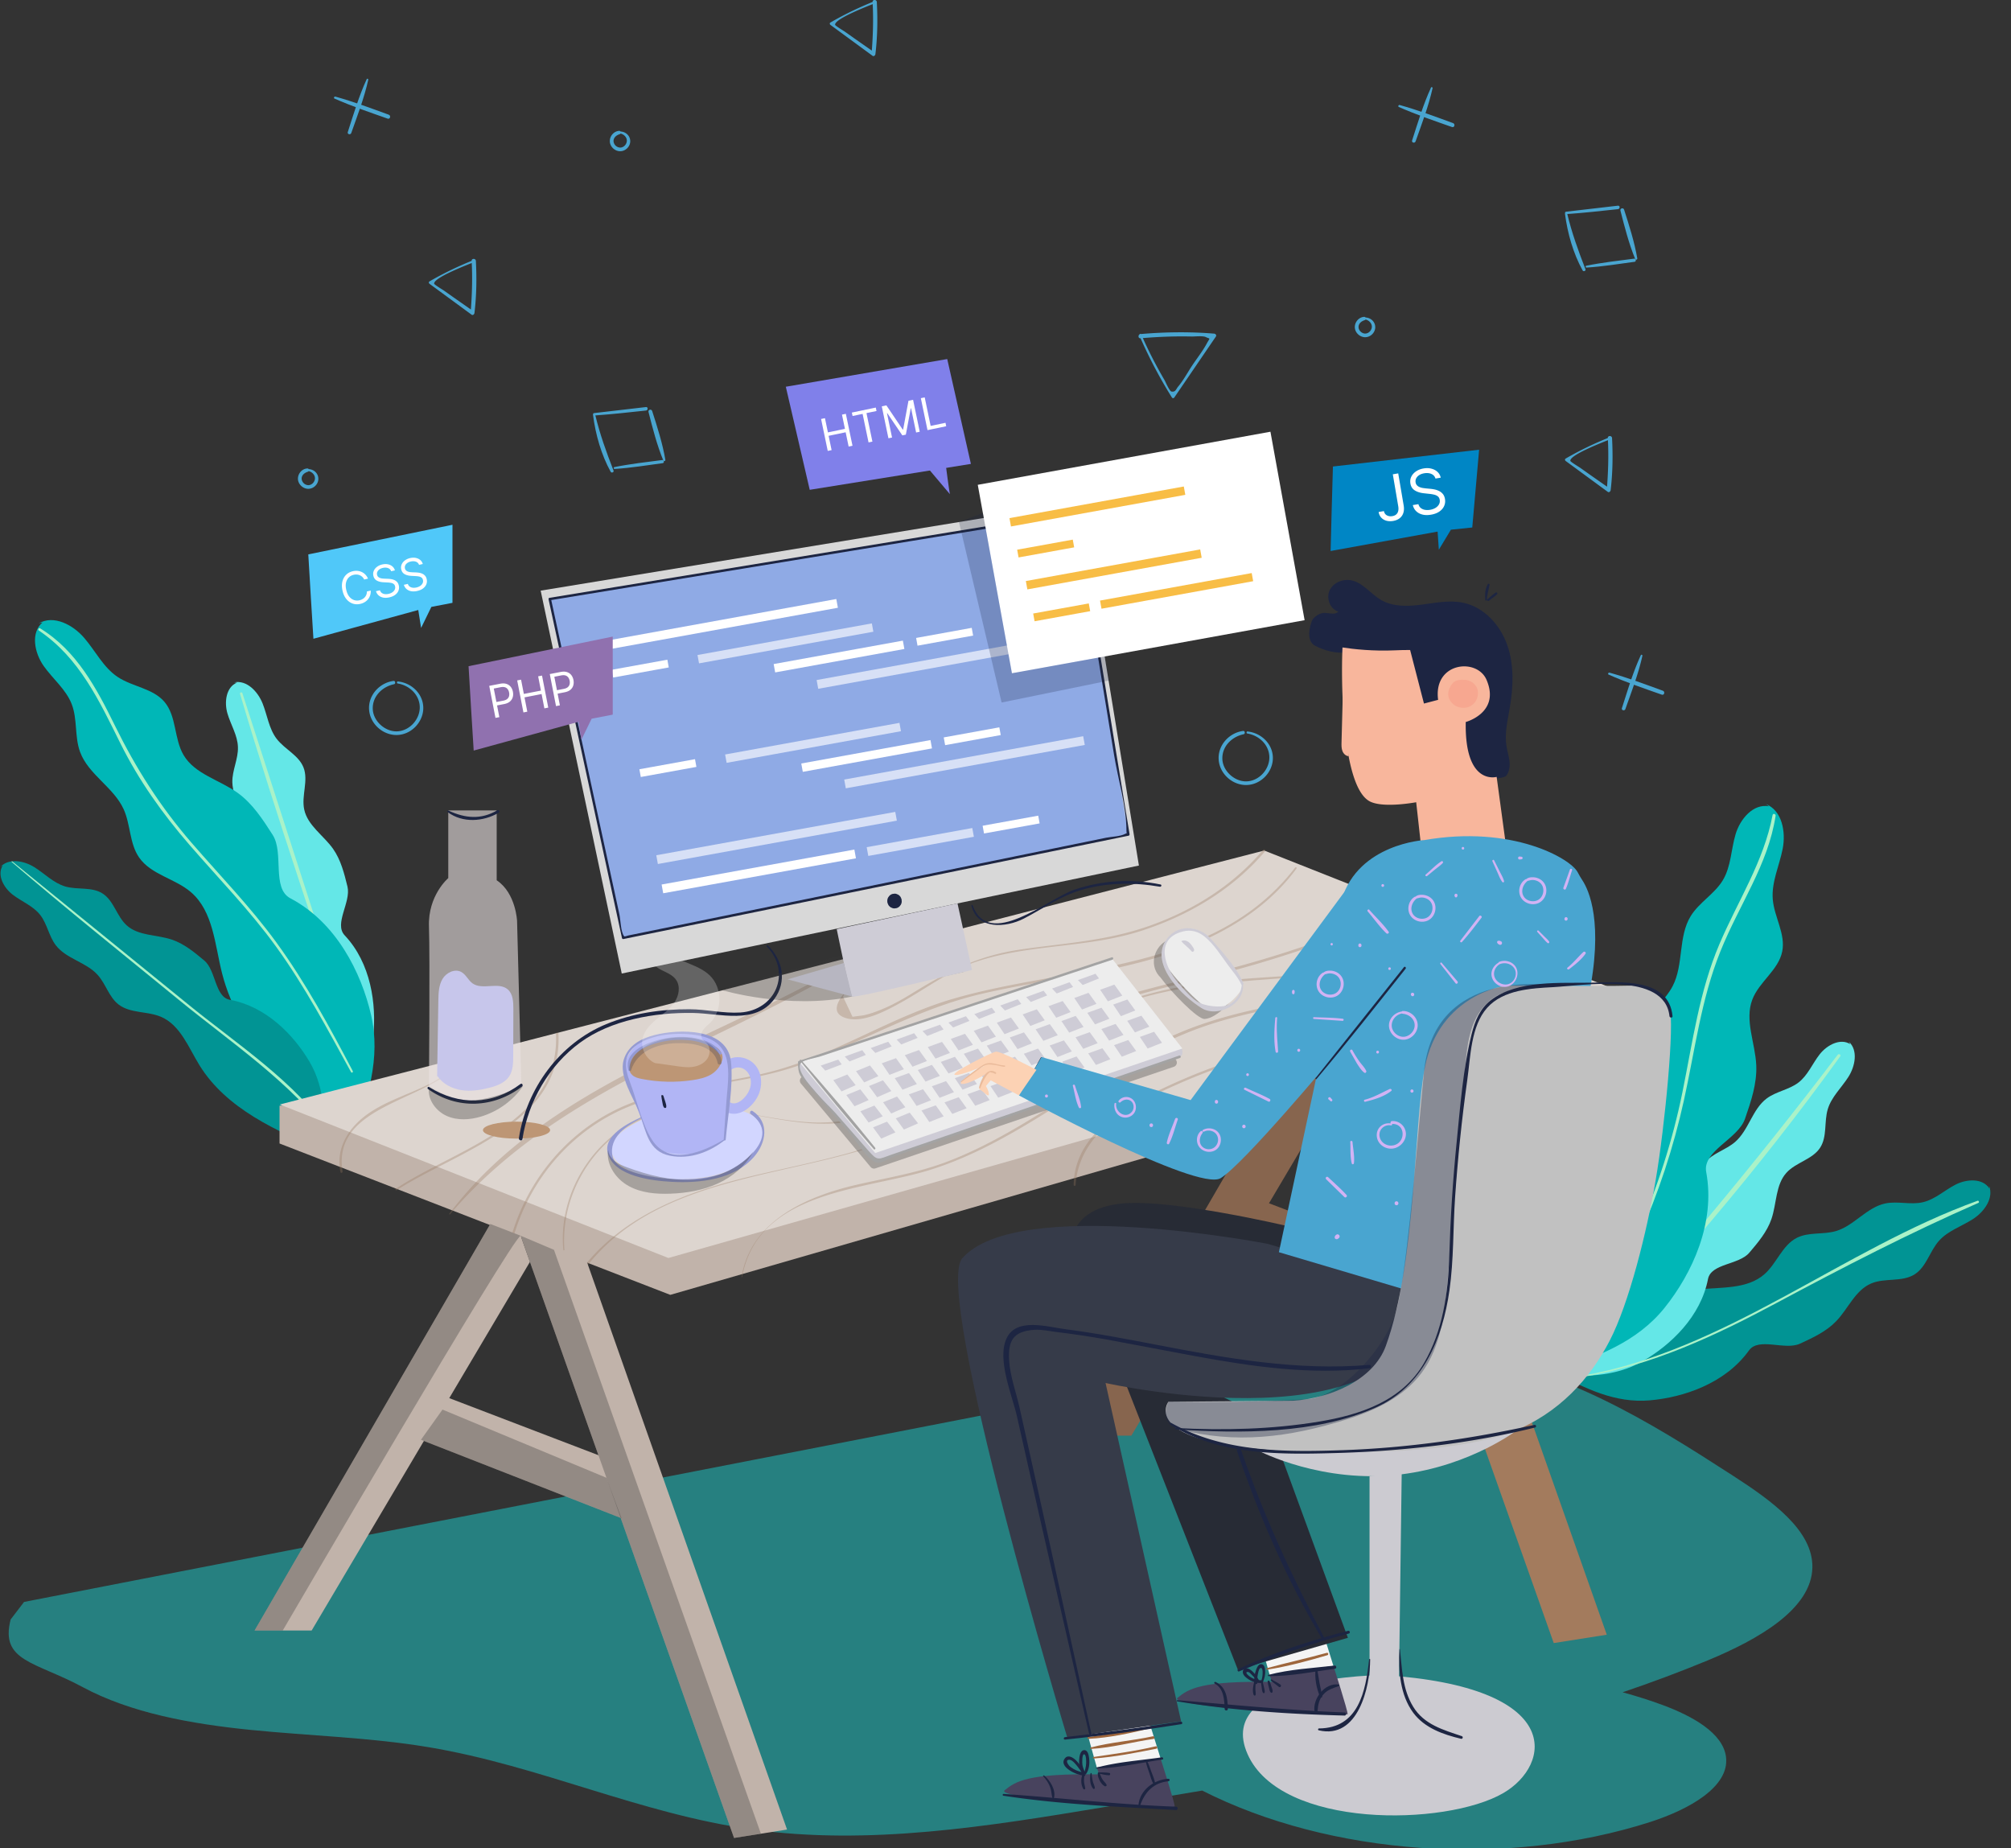 <svg xmlns="http://www.w3.org/2000/svg" xmlns:xlink="http://www.w3.org/1999/xlink" xmlns:v="https://vecta.io/nano" width="468" height="430" fill="none"><rect width="100%" height="100%" fill="#333333" stroke="none"/><style><![CDATA[.B{fill:#1d2542}.C{fill:#fff}.D{opacity:.33}.E{fill:#383838}.F{opacity:.64}.G{fill:#aaf2c8}.H{fill:#ceccd6}]]></style><g clip-path="url(#A)"><path d="M462.965 276.529c-1.579-2.436-5.295-2.215-7.875-.886s-4.804 3.456-7.625 4.101c-2.86.655-5.892-.327-8.761.289-4.313.924-7.23 5.18-11.466 6.422-2.956.866-6.306.173-9.06 1.559-3.408 1.714-4.688 5.95-7.557 8.472-4.025 3.543-10.051 2.975-15.375 3.553-12.988 1.425-23.636 10.552-33.379 19.255 7.019 3.822 14.085 7.24 22.047 6.546s17.599-3.956 23.096-11.601c2.272-3.167 8.338.039 11.871-1.588 3.033-1.387 6.142-2.84 8.443-5.237 2.802-2.918 4.429-7.211 8.155-8.781 3.196-1.348 7.172-.26 10.099-2.118 2.734-1.742 3.504-5.372 5.651-7.788 2.08-2.349 5.257-3.36 7.895-5.055 2.647-1.694 4.948-4.91 3.754-7.808" fill="#019494"></path><path d="M430.598 242.958c-2.32-1.464-5.43.202-7.124 2.368s-2.754 4.881-4.929 6.556c-2.196 1.695-5.199 2.061-7.414 3.726-3.34 2.513-4.159 7.327-7.307 10.08-2.195 1.916-5.353 2.657-7.163 4.939-2.252 2.83-1.665 6.98-3.129 10.282-2.05 4.65-7.461 6.547-11.803 9.165-10.6 6.383-16.126 18.466-21.045 29.817 7.557.5 14.98.625 21.555-3.139s13.556-10.398 15.25-19.149c.703-3.62 7.182-3.283 9.58-6.085 2.05-2.397 4.149-4.881 5.179-7.865 1.242-3.62.934-7.962 3.514-10.792 2.214-2.427 6.065-3.072 7.837-5.835 1.656-2.58.876-6.007 1.762-8.944.857-2.849 3.186-4.977 4.785-7.48s2.31-6.191.125-8.212" fill="#64e7e7"></path><path d="M365.516 320.064c22.586-23.125 43.805-48.06 62.742-74.275.26-.366-.337-.694-.597-.347-19.659 25.84-40.252 50.621-62.347 74.43-.125.135.067.327.202.202v-.01z" class="G"></path><path d="M411.683 187.619c-3.649-.693-6.73 2.937-7.779 6.499-1.059 3.562-1.049 7.49-2.956 10.677-1.925 3.215-5.507 5.16-7.48 8.356-2.965 4.805-1.608 11.274-4.198 16.28-1.81 3.495-5.41 5.979-6.566 9.753-1.434 4.669 1.358 9.599 1.146 14.48-.289 6.854-6.133 11.919-10.311 17.358-10.167 13.267-11.139 31.174-11.707 47.887 9.743-3.11 19.139-6.624 25.542-14.595 6.402-7.981 11.899-19.765 9.694-31.607-.914-4.901 7.404-7.673 9.031-12.381 1.396-4.034 2.802-8.183 2.619-12.448-.222-5.161-2.763-10.475-.915-15.298 1.579-4.15 6.104-6.855 6.961-11.216.808-4.063-1.868-7.991-2.205-12.112-.327-4.005 1.54-7.827 2.311-11.774s-.164-8.915-3.909-10.378" fill="#00b7b7"></path><path d="M361.57 215.414c-2.618.308-3.937 3.428-3.889 6.075.048 2.638.886 5.315.279 7.885-.616 2.599-2.638 4.679-3.292 7.269-.982 3.899 1.318 7.991.625 11.947-.481 2.763-2.397 5.218-2.378 8.02.029 3.476 2.966 6.229 3.871 9.579 1.27 4.718-1.618 9.397-3.293 13.989-4.063 11.177-.905 23.539 2.282 34.996 5.949-4.188 11.581-8.578 14.219-15.366 2.638-6.777 3.861-15.962-.163-23.519-1.666-3.129 3.389-6.788 3.485-10.331.086-3.032.154-6.152-.876-9.011-1.252-3.456-4.111-6.518-3.89-10.186.193-3.148 2.677-5.959 2.33-9.098-.318-2.927-2.975-5.025-4.082-7.75-1.078-2.647-.626-5.642-.943-8.482s-2.013-6.017-4.862-6.209" fill="#45746a"></path><g class="G"><path d="M368.27 320.401c16.154-2.676 30.846-9.55 45.172-17.223 15.519-8.309 30.827-16.222 46.972-23.289.279-.125.077-.597-.202-.491-31.521 11.399-58.516 34.852-92.01 40.715-.183.029-.106.308.077.279l-.009.009zm-3.61-3.668c13.189-18.148 22.384-38.77 27.217-60.672 2.561-11.601 4.014-23.568 8.481-34.659s11.082-20.102 12.863-31.568c.067-.453-.616-.655-.703-.193-2.06 10.869-8.097 19.996-12.371 30.028-4.679 10.975-6.249 22.846-8.607 34.447-4.583 22.499-14.037 43.66-27.342 62.347-.202.289.269.549.471.27h-.009z"></path></g><g opacity=".65"><path d="M421.777 364.745c.19-8.662-9.531-15.596-18.534-21.41-19.266-12.448-39.966-25.427-65.554-28.663-20.172-2.549-40.724 1.333-60.477 5.177L175.01 339.752 5.601 372.742l-3.127 4.085c-2.491 9.792 5.659 9.753 16.801 15.751s25.182 8.546 39.005 9.937 27.876 1.748 41.469 4.027c25.994 4.346 49.104 15.481 75.301 19.141 27.104 3.795 54.994-.715 81.895-5.196l22.826-3.853c29.785 15.114 70.942 18.011 104.274 7.31 8.976-2.887 18.534-8.179 17.627-15.171-.717-5.534-7.798-9.464-14.716-12.033-3.033-1.12-6.147-2.105-9.342-2.975 6.743-2.288 13.363-4.751 19.848-7.436 11.724-4.857 24.112-11.917 24.315-21.584z" fill="#1fa9a9"></path></g><path d="M55.16 158.833c-2.551 1.03-3.004 4.525-2.234 7.163s2.359 5.083 2.445 7.827c.096 2.773-1.358 5.42-1.3 8.193.087 4.178 3.524 7.654 3.918 11.823.279 2.907-.963 5.892-.173 8.703.982 3.475 4.688 5.43 6.527 8.549 2.571 4.38.963 9.878.558 14.942-1.001 12.332 5.584 23.866 11.928 34.485 4.814-5.844 9.252-11.803 10.032-19.332s-.529-17.079-6.653-23.558c-2.532-2.686 1.531-7.741.655-11.332-.751-3.071-1.54-6.219-3.36-8.799-2.214-3.129-5.921-5.411-6.71-9.156-.684-3.215 1.04-6.72-.164-9.772-1.126-2.849-4.361-4.216-6.239-6.652-1.81-2.359-2.176-5.488-3.283-8.251s-3.678-5.488-6.595-4.891" fill="#64e7e7"></path><path d="M84.445 248.147L56.41 161.298c-.115-.347-.655-.202-.549.154 8.645 29.142 18.696 57.918 28.035 86.849.115.356.674.202.558-.154h-.01z" class="G"></path><path d="M9.889 144.825c-2.802 2.427-1.868 7.096.27 10.129s5.228 5.468 6.547 8.934c1.338 3.504.635 7.519 1.916 11.042 1.935 5.305 7.846 8.251 10.167 13.392 1.617 3.591 1.338 7.953 3.581 11.197 2.773 4.015 8.366 4.891 12.073 8.077 5.199 4.477 5.545 12.198 7.23 18.851 4.111 16.203 17.56 28.073 30.317 38.866 3.601-9.57 6.672-19.12 4.381-29.094-2.291-9.965-8.135-21.595-18.793-27.198-4.409-2.32-1.434-10.561-4.121-14.759-2.301-3.591-4.679-7.278-8.145-9.771-4.188-3.024-9.926-4.323-12.573-8.771-2.272-3.813-1.598-9.04-4.477-12.419-2.686-3.149-7.423-3.486-10.869-5.777-3.35-2.224-5.18-6.065-7.808-9.108-2.619-3.051-7.095-5.4-10.561-3.369" fill="#00b7b7"></path><path d="M.629 201.377c-1.386 2.243.25 5.218 2.349 6.816s4.717 2.599 6.354 4.669c1.656 2.089 2.031 4.968 3.658 7.086 2.445 3.187 7.086 3.918 9.762 6.922 1.868 2.089 2.609 5.112 4.814 6.836 2.744 2.137 6.72 1.53 9.916 2.897 4.486 1.926 6.373 7.096 8.934 11.255 6.248 10.118 17.907 15.308 28.873 19.909.404-7.268.443-14.402-3.235-20.679-3.687-6.277-10.128-12.92-18.562-14.451-3.485-.635-3.225-6.864-5.95-9.137-2.33-1.944-4.727-3.937-7.615-4.89-3.495-1.156-7.663-.819-10.407-3.264-2.359-2.099-3.013-5.796-5.69-7.471-2.494-1.569-5.786-.78-8.616-1.598-2.744-.799-4.814-3.004-7.24-4.515s-5.969-2.147-7.885-.029" fill="#019494"></path><g class="G"><path d="M2.717 200.559c12.756 10.956 25.917 21.459 38.924 32.107 12.063 9.878 25.936 19.082 35.314 31.694.115.154.376.009.26-.154-8.27-12.42-22.326-21.412-33.706-30.731L2.842 200.433c-.087-.067-.202.049-.125.126zm79.387 48.667c-5.411-10.302-10.975-20.584-17.84-30.009-5.969-8.183-13.035-15.442-19.659-23.087-7.317-8.443-12.949-17.3-17.859-27.293-4.255-8.655-8.915-17.455-17.397-22.625-.327-.202-.607.299-.298.51 9.464 6.374 14.056 16.377 18.976 26.264 4.313 8.674 9.772 16.328 16.097 23.635 6.778 7.828 14.037 15.241 20.121 23.645 6.662 9.204 11.996 19.255 17.454 29.2.144.27.549.029.404-.24z"></path></g><path d="M65.055 257.284v8.79l90.931 35.217 221.104-63.849-1.464-7.307-310.571 27.149z" fill="#c1b3aa"></path><path d="M65.113 256.996l90.431 35.717 220.083-62.578-81.419-32.233-229.095 59.094z" fill="#ddd5cf"></path><g opacity=".32" fill="#96775e"><path d="M79.727 272.563c-2.648-16.472 22.374-16.135 29.113-27.39.212-.356-.337-.674-.549-.327-4.987 8.337-14.951 9.059-22.393 14.133-4.602 3.138-7.846 8.029-6.672 13.729.067.337.558.192.51-.145h-.01zm12.584 4.37c14.008-9.05 38.703-15.413 37.644-36.411-.02-.366-.597-.375-.578 0 1.049 20.911-23.462 26.841-37.258 36.084-.202.135-.019.452.193.327zm12.408 5.623c25.773-30.154 64.215-39.742 96.641-60.355.337-.212.028-.76-.318-.539-31.617 19.861-73.13 29.71-96.486 60.768-.068.097.086.222.163.126zm196.668-80.658c-18.975 24.578-52.411 22.614-79.503 30.48-14.095 4.092-26.504 12.381-40.58 16.463-12.987 3.764-27.149 3.572-39.299 10.051-11.322 6.036-19.582 16.684-23.067 28.969-.096.318.414.462.5.135 3.784-13.382 13.296-24.695 26.158-30.201 13.209-5.661 28.074-5.286 41.514-10.321 13.863-5.189 26.466-12.708 41.013-16.145s28.42-4.525 42.168-8.838c12.13-3.794 23.799-9.965 31.443-20.41.154-.203-.193-.395-.337-.203l-.01.02zm-170.038 88.918c-.982-13.729 7.721-27.265 20.978-31.52 14.566-4.679 29.614 3.938 44.45 1.848 13.767-1.935 25.464-10.118 37.142-17.031 14.268-8.452 29.258-12.515 45.249-16.299s32.512-9.31 47.935-16.386c.357-.163.049-.683-.308-.52-15.384 7.038-31.337 12.401-47.8 16.29-15.75 3.726-30.586 7.606-44.604 15.972-14.171 8.453-28.69 18.899-46.009 17.965-13.508-.732-27.458-7.038-40.445-.385-10.947 5.612-17.984 17.772-16.839 30.066.02.164.26.164.251 0zm202.252-76.721c-2.705 7.519-10.802 10.051-17.984 11.245-8.077 1.348-16.261 1.714-24.415 2.301-14.249 1.03-27.92 3.235-40.493 10.398-11.977 6.826-22.307 16.174-34.38 22.855-13.805 7.645-29.383 9.686-44.459 13.527-13.681 3.485-27.159 9.05-36.122 20.429-.231.299.183.626.414.318 19.004-24.954 55.733-20.015 81.043-34.303 12.458-7.028 23.116-16.828 35.737-23.587 14.923-7.981 31.415-8.559 47.907-9.849 10.58-.828 28.747-.933 32.925-13.295.039-.116-.144-.164-.183-.048l.01.009zm-123.847 5.767c-2.051 1.695-21.777 14.73-12.612 17.108 3.87 1.001 8.896-1.714 12.15-3.485 6.036-3.283 11.379-7.538 17.984-9.743 12.419-4.14 25.888-3.11 38.394-7.172 11.004-3.572 21.19-9.589 28.719-18.466.231-.269-.164-.664-.395-.395-6.97 8.241-16.155 14.018-26.273 17.638s-19.929 4.092-30.134 5.574-17.07 5.17-25.349 10.234c-2.311 1.415-4.641 2.744-7.153 3.755-1.358.549-2.696 1.04-4.131 1.338l-2.561.337-2.185-4.64c.212-1.368 5.459-4.728 6.614-5.71l7.115-6.18c.135-.116-.058-.308-.193-.193h.01zm-18.657 35.121c11.996 4.506 21.113-5.873 30.057-12.054 1.367-.943 2.763-1.829 4.255-2.58 1.81-.914 4.862-1.174 6.451-2.397.654-.51 1.395-.674 1.232-1.714-.318-2.041-4.506-1.877-5.748-1.79-5.324.375-10.869 2.994-15.692 5.15-3.11 1.396-6.162 2.937-9.166 4.554-1.877 1.011-5.911 2.494-7.201 4.255-.982 1.339-1.483 2.619.289 3.476s5.786-1.29 7.307-1.935a52.04 52.04 0 0 0 8.963-4.862c.221-.154.019-.51-.212-.366-3.177 1.964-8.222 5.777-12.073 5.979-2.002 1.251-2.926.327-2.772-2.783l2.224-1.27c1.733-.982 3.475-1.945 5.237-2.869 4.005-2.109 8.087-4.073 12.304-5.71 3.071-1.193 7.452-3.456 10.821-3.09 1.906-.616 2.994.366 3.254 2.956a21.16 21.16 0 0 0-3.138.991c-1.04.405-2.051.905-3.023 1.435-2.956 1.588-5.584 3.677-8.213 5.738-7.201 5.651-15.394 12.14-25.108 8.732-.096-.029-.135.115-.038.144l-.01.01zm-18.38 42.13c3.717-20.141 28.238-20.093 43.632-24.868 14.961-4.64 27.785-14.027 41.022-22.076 7.077-4.303 14.365-8.327 22.192-11.11s16.597-4.496 25.07-5.901c15.827-2.629 31.943-4.67 46.192-12.574.404-.231.048-.856-.366-.625-24.011 13.237-52.932 9.925-77.693 21.103-12.121 5.468-22.904 13.363-34.274 20.179-5.95 3.562-12.102 6.845-18.619 9.262-6.643 2.455-13.566 3.571-20.44 5.15-11.543 2.648-24.732 8.367-26.85 21.441-.01.086.115.125.134.038v-.019zm77.599-21.422c.924-12.871 13.69-18.985 24.117-23.577 10.445-4.602 21.43-7.856 32.521-10.494 10.35-2.465 20.824-4.409 31.27-6.422 8.934-1.723 17.994-3.417 25.253-9.29.308-.25-.135-.684-.434-.433-9.232 7.548-22.123 8.616-33.426 10.811s-23.115 4.583-34.437 7.856c-10.35 2.994-20.603 6.759-30.076 11.938-7.597 4.15-15.106 10.234-15.241 19.621 0 .308.453.299.472 0l-.019-.01zm27.381-9.867c11.399-13.113 26.322-22.134 43.892-23.684 16.029-1.415 34.283 3.755 48.233-6.797.27-.202.019-.654-.269-.452-16.184 11.476-36.527 4.043-54.675 7.682-14.489 2.908-28.574 11.101-37.479 23.02-.125.163.154.385.288.221l.01.01z"></path></g><path d="M271.725 218.736c-3.138 1.53-4.274 5.632-2.021 8.308.115.144.269.26.385.414 2.503 3.418 8.607 9.704 10.224 9.637 2.888-.106 6.99-4.717 6.951-5.786s-5.526-8.877-8.501-11.659c-1.694-1.579-3.909-2.445-7.038-.914z" class="D E"></path><path d="M273.69 216.868c-3.138 1.531-4.274 5.632-2.022 8.309.116.144.27.26.386.414 2.503 3.418 8.606 9.704 10.224 9.637 2.888-.106 6.989-4.718 6.951-5.786s-5.526-8.877-8.501-11.659c-1.695-1.579-3.909-2.445-7.038-.915z" fill="#ededed"></path><g class="H"><path d="M274.875 219.024c.481-.327 1.165-.221 1.646.106s.819.838 1.136 1.329c.125.192.26.404.241.635s-.26.452-.472.356c-.067-.029-.115-.096-.163-.154-.713-.847-1.637-1.444-2.359-2.291m14.064 9.897c.029 1.945-1.165 3.938-2.879 4.814-1.819.934-5.892.414-7.596-.732-1.569-1.059-3.09-2.917-4.352-4.342-2.974-3.379-5.612-10.186 1.117-11.899 1.926-.491 3.611 0 5.093 1.203 2.205 1.791 3.784 4.4 5.459 6.662 1.04 1.406 2.33 2.841 3.061 4.439.126.279.626.077.501-.212-1.463-3.601-5.025-7.452-7.548-10.35-2.811-3.234-8.116-3.6-10.6.453-3.514 5.719 4.005 12.872 8.357 15.606 3.803 2.397 10.224-.915 9.676-5.642-.02-.173-.28-.183-.28 0h-.009z"></path></g><path d="M288.716 289.68l57.726 22.576-7.808-15.712-49.918-19.091-5.642 11.245 5.642.982z" fill="#87654e"></path><path d="M311.938 242.188l49.648 140.128 12.343-1.945-47.31-134.168-14.681-4.015z" fill="#a37b5d"></path><path d="M304.872 239.454l-54.876 94.599h13.296l50.804-85.78-2.157-6.085-7.067-2.734z" fill="#87654e"></path><path d="M186.858 250.487c9.695-3.033 63.955-21.21 70.646-23.443.414-.135.857 0 1.117.337l15.038 19.235c.433.549.192 1.368-.472 1.599l-69.462 23.645c-.395.134-.837.009-1.107-.309l-16.232-19.428a1.02 1.02 0 0 1 .472-1.627v-.009z" class="D E"></path><path d="M185.992 248.08v1.194c0 .231.087.452.231.635l17.002 19.881c.26.298.674.414 1.059.289l70.223-24.175a.96.96 0 0 0 .655-.914c0-.549 0-1.011-.318-1.069l-87.908 3.196c-.52.019-.934.453-.934.973l-.01-.01z" class="H"></path><path d="M185.992 247.137c.876.009 72.793-24.098 72.793-24.098l16.377 20.93-71.484 24.329-17.676-21.171-.01.01z" fill="#ededed"></path><g class="H"><path d="M190.988 247.945l1.069 1.165 3.832-1.444-.809-1.117-4.092 1.396zm5.606-2.108l1.097 1.146 3.803-1.521-.828-1.098-4.072 1.473zm6.035-1.973l1.088 1.136 3.803-1.521-.819-1.088-4.072 1.473zm6.027-1.974l1.088 1.136 3.813-1.521-.828-1.098-4.073 1.483zm6.028-1.983l1.097 1.145 3.803-1.521-.828-1.097-4.072 1.473zm6.035-1.974l1.088 1.136 3.802-1.521-.818-1.088-4.072 1.473zm6.027-1.974l1.088 1.136 3.812-1.521-.828-1.097-4.072 1.482zm6.027-1.983l1.098 1.146 3.803-1.531-.828-1.088-4.073 1.473zm6.036-1.974l1.087 1.136 3.803-1.521-.828-1.088-4.062 1.473zm6.027-1.983l1.088 1.146 3.803-1.522-.819-1.097-4.072 1.473zm6.027-1.974l1.098 1.146 3.803-1.531-.828-1.088-4.073 1.473zm-51.731 24.454l-3.292 1.454-1.906-2.618 3.254-1.319 1.944 2.483zm5.278-2.098l-3.293 1.454-1.906-2.619 3.254-1.319 1.945 2.484zm5.948-1.618l-3.351 1.319-1.8-2.686 3.312-1.203 1.839 2.57zm5.351-1.897l-3.35 1.319-1.8-2.686 3.311-1.194 1.839 2.561zm5.356-1.887l-3.351 1.319-1.8-2.686 3.312-1.203 1.839 2.57z"></path><use xlink:href="#B"></use><path d="M231.768 241.216l-3.35 1.319-1.801-2.686 3.302-1.203 1.849 2.57zm5.355-1.896l-3.35 1.319-1.8-2.686 3.302-1.194 1.848 2.561zm6.016-1.916l-3.35 1.319-1.801-2.686 3.302-1.194 1.849 2.561zm6.017-1.916l-3.35 1.328-1.81-2.695 3.312-1.194 1.848 2.561zm6.016-1.907l-3.36 1.319-1.8-2.686 3.312-1.203 1.848 2.57zm6.01-1.916l-3.35 1.319-1.801-2.686 3.302-1.194 1.849 2.561zm-59.026 24.3l-3.293 1.444-1.906-2.609 3.254-1.328 1.945 2.493zm5.275-2.098l-3.302 1.444-1.906-2.609 3.263-1.329 1.945 2.494zm5.95-1.628l-3.35 1.319-1.801-2.686 3.303-1.194 1.848 2.561zm5.352-1.897l-3.351 1.329-1.8-2.696 3.302-1.194 1.849 2.561zm5.355-1.887l-3.35 1.319-1.8-2.686 3.302-1.193 1.848 2.56zm5.352-1.896l-3.351 1.329-1.8-2.696 3.302-1.194 1.849 2.561zm5.351-1.887l-3.35 1.319-1.8-2.686 3.302-1.194 1.848 2.561zm5.356-1.896l-3.351 1.328-1.8-2.695 3.302-1.194 1.849 2.561zm6.017-1.907l-3.35 1.319-1.81-2.686 3.312-1.203 1.848 2.57zm6.006-1.916l-3.35 1.319-1.8-2.686 3.311-1.203 1.839 2.57zm6.016-1.916l-3.351 1.319-1.8-2.686 3.302-1.193 1.849 2.56zm6.019-1.916l-3.35 1.319-1.8-2.686 3.302-1.193 1.848 2.56zm-58.774 24.619l-3.292 1.453-1.916-2.618 3.263-1.329 1.945 2.494zm5.277-2.1l-3.302 1.454-1.906-2.619 3.264-1.329 1.944 2.494zm5.95-1.627l-3.35 1.319-1.8-2.686 3.302-1.194 1.848 2.561zm5.352-1.887l-3.35 1.319-1.801-2.686 3.303-1.203 1.848 2.57zm5.352-1.896l-3.351 1.319-1.8-2.686 3.302-1.194 1.849 2.561zm5.355-1.887l-3.35 1.319-1.801-2.686 3.303-1.204 1.848 2.571zm5.352-1.896l-3.351 1.319-1.8-2.686 3.302-1.194 1.849 2.561zm5.351-1.887l-3.35 1.319-1.8-2.686 3.302-1.204 1.848 2.571zm6.018-1.916l-3.351 1.319-1.81-2.686 3.312-1.194 1.849 2.561zm6.01-1.916l-3.351 1.319-1.8-2.686 3.312-1.194 1.839 2.561zm6.015-1.916l-3.35 1.328-1.801-2.695 3.303-1.194 1.848 2.561zm6.016-1.916l-3.351 1.328-1.8-2.695 3.302-1.194 1.849 2.561zm-59.095 24.589l-3.302 1.453-1.906-2.618 3.254-1.329 1.954 2.494zm5.268-2.099l-3.293 1.444-1.906-2.609 3.254-1.328 1.945 2.493zm5.958-1.628l-3.351 1.319-1.81-2.686 3.312-1.194 1.849 2.561zm5.351-1.887l-3.35 1.319-1.81-2.686 3.312-1.203 1.848 2.57zm5.356-1.896l-3.36 1.319-1.801-2.686 3.312-1.194 1.849 2.561zm5.341-1.887l-3.35 1.319-1.8-2.686 3.312-1.203 1.838 2.57zm5.352-1.896l-3.35 1.319-1.801-2.686 3.312-1.194 1.839 2.561zm5.356-1.887l-3.351 1.319-1.8-2.686 3.312-1.204 1.839 2.571zm6.015-1.916l-3.35 1.319-1.801-2.686 3.303-1.204 1.848 2.571zm6.02-1.916l-3.351 1.319-1.8-2.686 3.302-1.194 1.849 2.561zm6.013-1.916l-3.35 1.319-1.81-2.686 3.312-1.194 1.848 2.561zm6.01-1.916l-3.35 1.329-1.801-2.696 3.312-1.194 1.839 2.561z"></path></g><g fill="#a3a3a3"><path d="M258.72 222.76l-72.793 24.097c-.126.039-.212.145-.212.279 0 2.975.414 3.081 2.368 5.363l9.647 11.168c1.405 1.617 4.015 6.046 6.133 6.816 1.126.404 3.427-1.136 4.775-1.608l48.561-16.713 17.387-5.988c.346-.116.202-.674-.154-.559l-66.93 23.039c-3.206 1.145-3.206 1.55-5.382-.876l-7.74-8.858c-1.435-1.656-10.042-9.483-7.933-11.63.75-.76 3.302-1.097 4.293-1.424l8.107-2.687 22.72-7.519 37.307-12.352c.346-.115.202-.674-.154-.558v.01z"></path><path d="M186.176 246.79c5.565 6.98 11.293 13.883 17.166 20.593.202.231.51-.096.327-.327-5.593-6.951-11.389-13.787-17.291-20.468-.125-.145-.317.058-.202.202z"></path></g><path d="M120.208 264.937c4.318 0 7.818-.883 7.818-1.973s-3.5-1.974-7.818-1.974-7.817.884-7.817 1.974 3.5 1.973 7.817 1.973z" fill="#bd9675"></path><path d="M178.448 220.228c5.853 6.103 2.031 14.835-6.152 15.365-3.861.25-7.914-.741-11.813-.761-6.604-.028-13.286.944-19.418 3.476-10.86 4.486-18.533 14.98-20.305 26.514-.086.539.742.77.819.231 1.347-8.761 6.209-17.175 13.401-22.442s17.32-7.066 26.321-6.912c6.249.106 14.432 2.744 18.87-3.206 3.023-4.053 2.032-9.175-1.482-12.506-.164-.154-.405.087-.251.25l.01-.009z" class="B"></path><g fill="#c1b3aa"><path d="M97.96 335.015l57.716 22.576-7.807-15.702-49.909-19.091-5.651 11.245 5.651.972z"></path><path d="M121.172 287.533l49.658 140.128 12.333-1.955-46.626-132.223-15.365-5.95z"></path><path d="M114.105 284.799l-54.867 94.599h13.286l50.804-85.78-2.156-6.085-7.067-2.734z"></path></g><path d="M153.847 258.766s-13.979 4.544-11.283 10.003 13.401 6.248 20.776 5.247c7.827-1.069 16.482-5.767 13.623-12.41s-23.116-2.84-23.116-2.84z" fill="#d2d6ff"></path><g fill="#b1b5f5"><path d="M145.27 249.976l5.863 15.26c.212.529 1.984 2.301 2.532 2.484 2.311.779 8.858 2.301 14.99-2.561l1.194-17.811c0-1.983-.991-3.851-2.686-4.881-2.686-1.637-7.48-3.254-14.845-1.319-7.866 2.07-7.048 8.819-7.048 8.819v.009z"></path><path d="M170.282 248.831c.944-.626 2.176-.607 3.1.077.973.722 1.396 1.944 1.367 3.09-.038 1.319-.712 2.58-1.617 3.514-.857.886-2.128 1.646-3.264.972-1.338-.799-2.541 1.281-1.213 2.08 3.168 1.887 6.672-1.04 7.895-3.899s.548-6.595-2.388-8.087c-1.588-.809-3.572-.828-5.093.173-.539.356-.77 1.059-.433 1.646.318.539 1.107.79 1.646.434z"></path></g><path d="M168.018 246.857c-.442 1.377-1.434 2.551-2.695 3.244-1.271.703-2.715 1.011-4.14 1.223-3.918.587-7.933.491-11.822-.27-.8-.154-1.628-.356-2.224-.914-.944-.876-1.011-2.417-.443-3.572s1.636-1.983 2.744-2.638c5.41-3.206 13.353-2.792 17.483-.115 0 0 1.694 1.184 1.107 3.032l-.01.01z" fill="#bd9675"></path><g fill="#949ad3"><path d="M146.684 248.917c-.741-5.141 7.23-6.796 10.686-6.951s7.818.501 10.061 3.341c.202.251.626-.077.443-.346-2.628-3.88-9.06-4.131-13.19-3.331-3.466.673-9.723 2.83-8.433 7.403.077.289.471.154.433-.116zm21.913 16.155c-4.814 2.917-12.814 6.364-16.819.212-2.407-3.687-3.543-9.214-5.122-13.344-1.444-3.793-1.829-6.912 2.426-9.338 3.726-2.128 9.319-2.436 13.459-1.666 8.337 1.569 7.067 8.511 6.537 14.99l-.664 9.233c-.01.308.443.298.472 0 .51-5.671 1.819-12.535 1.222-18.138-.847-7.905-12.121-7.625-17.753-6.191-3.215.818-6.209 2.417-7.211 5.786-1.136 3.842 2.234 8.694 3.553 12.131 1.733 4.505 2.05 9.175 7.307 10.186 4.573.876 9.185-.867 12.718-3.697.096-.077-.029-.222-.125-.164z"></path></g><path d="M153.904 255.021c.048.453.125.896.221 1.348s.116.953.385 1.309c.135.174.491.212.539-.067.068-.433-.096-.818-.211-1.232l-.462-1.415c-.097-.232-.501-.232-.472.067v-.01z" class="B"></path><path d="M149.159 259.979c-2.936 1.357-8.828 4.216-7.711 8.375 1.463 5.43 10.493 6.412 14.932 6.643 6.595.337 14.431-.519 19.081-5.805 2.86-3.254 3.668-8.058-.317-10.677-.443-.289-.838.405-.414.703 7.519 5.382-2.648 12.602-7.134 13.998-3.832 1.194-8.049 1.348-12.035 1.059-2.955-.221-12.149-1.357-13.006-5.227-.973-4.429 3.417-7.279 6.71-8.886.125-.058.019-.241-.106-.183z" fill="#949ad3"></path><g opacity=".24" class="B"><path d="M146.849 249.043c1.444-4.516 6.219-6.2 10.59-6.316 3.37-.087 8.771.414 9.57 4.64.096.53.982.414.943-.125-.731-8.924-21.295-7.066-21.546 1.733 0 .26.376.299.443.058v.01z"></path></g><g opacity=".24" class="C"><path d="M152.413 247.358c-2.128-.954-3.399-3.515-2.86-5.787.434-1.829 1.839-3.263 3.293-4.467 1.454-1.194 3.042-2.291 4.101-3.851s1.464-3.754.366-5.295c-1.222-1.723-3.764-1.973-5.179-3.533-1.127-1.252-1.319-3.139-.857-4.766.462-1.617 1.473-3.023 2.522-4.342-1.02 1.753-.366 4.092.992 5.594s3.283 2.349 5.15 3.119 3.813 1.55 5.267 2.965c2.946 2.86 2.946 8.193 0 11.053-.539.52-1.146.963-1.57 1.579s-.616 1.463-.221 2.098c.25.395.674.626 1.001.954.953.943.924 2.609.154 3.716s-2.108 1.694-3.446 1.867-2.686-.048-4.015-.25"></path></g><g class="D E"><path d="M141.468 267.873c-.318 3.312 1.925 6.489 4.842 8.097s6.373 1.906 9.705 1.781c3.774-.135 7.576-.789 11.013-2.358s6.499-4.111 8.29-7.442c-3.322 4.101-8.646 6.228-13.912 6.537s-10.504-1.031-15.452-2.86c-.982-.366-1.974-.751-2.802-1.396-.828-.635-1.492-1.559-1.598-2.599"></path></g><path d="M182.875 89.988l5.565 23.982 37.508-6.027-5.507-24.396-37.566 6.441z" fill="#8080ea"></path><path d="M192.631 104.923l-1.548-7.434.9-.187.689 3.31 3.964-.826-.69-3.31.9-.188 1.549 7.433-.9.187-.693-3.324-3.963.825.692 3.325-.9.188zm5.777-8.127l-.166-.799 5.574-1.162.167.799-2.338.487 1.383 6.634-.9.188-1.383-6.635-2.337.487zm6.798-2.249l1.074-.224 3.812 5.644.087-.018 1.24-6.696 1.075-.224 1.548 7.433-.842.176-1.176-5.648-.073.015-1.146 6.132-.813.169-3.5-5.163-.072.015 1.176 5.647-.842.176-1.548-7.433zm10.641 5.538l-1.549-7.433.9-.188 1.383 6.635 3.455-.72.166.799-4.355.907z" class="C"></path><path d="M215.753 108.694l5.305 6.286c-.125-.365-1.02-7.278-1.02-7.278l-5.132.491" fill="#8080ea"></path><g fill="#49a5d0"><path d="M374.799 101.666c-3.61 1.435-7.067 3.081-10.436 5.035-.231.135-.183.414 0 .559l9.791 7.182c.308.231.635-.096.674-.385.481-4.024.539-8.078.327-12.121-.029-.626-1.02-.636-.982 0 .222 4.053.087 8.077-.241 12.121l.674-.385-4.582-3.206-2.282-1.618c-.212-.154-2.253-1.376-2.291-1.607-.231-1.416 8.241-4.602 9.463-5.103.289-.116.164-.578-.125-.462l.01-.01zM203.697.202c-3.61 1.434-7.066 3.081-10.436 5.035-.231.135-.183.414 0 .558l9.791 7.182c.308.231.636-.096.674-.385.482-4.024.539-8.077.328-12.121-.029-.626-1.021-.635-.982 0 .221 4.053.086 8.077-.241 12.121l.674-.385-4.583-3.206-2.282-1.617c-.211-.154-2.252-1.377-2.291-1.608-.231-1.415 8.241-4.602 9.464-5.103.289-.116.164-.578-.125-.462l.009-.01zm-93.308 60.24c-3.611 1.435-7.067 3.081-10.436 5.035-.231.135-.183.414 0 .558l9.791 7.182c.308.231.635-.096.674-.385.481-4.024.539-8.077.327-12.121-.029-.626-1.021-.635-.982 0 .221 4.053.087 8.078-.241 12.121l.674-.385-4.582-3.206-2.282-1.617c-.212-.154-2.253-1.377-2.291-1.608-.232-1.415 8.241-4.602 9.463-5.103.289-.116.164-.578-.125-.462l.01-.01zm154.762 17.627c2.185 5.006 4.679 9.801 7.577 14.422.134.212.423.202.558 0l9.676-14.181c.211-.298-.077-.645-.386-.674-5.718-.472-11.437-.395-17.146.096-.626.058-.635 1.04 0 .982 3.947-.347 7.904-.501 11.871-.414.645.019 2.647-.202 3.302.125 1.097.549 1.068-.019.163 1.646s-2.214 3.321-3.292 4.939-2.051 3.466-3.293 4.939c-.529.626-.577 1.329-1.559 1.155-.472-.087-1.406-2.301-1.627-2.686a101.73 101.73 0 0 1-5.411-10.609c-.125-.289-.539-.038-.414.241l-.019.019zm25.11 92.606c2.619.414 4.939 2.465 5.131 5.209.212 2.975-2.291 5.863-5.333 5.93-2.734.058-5.43-2.358-5.584-5.102-.164-2.994 2.176-5.286 4.939-5.863.423-.087.337-.828-.106-.771-3.225.414-5.902 3.283-5.7 6.634s3.206 5.998 6.451 5.949 5.93-2.772 6.152-5.872c.24-3.466-2.571-6.248-5.883-6.585-.26-.029-.327.423-.067.462v.009zm27.503-96.332c.76.164 1.463.799 1.492 1.617s-.674 1.637-1.521 1.656c-.761.019-1.511-.655-1.569-1.415-.068-.886.654-1.473 1.425-1.704.414-.125.356-.79-.106-.77-1.252.058-2.243 1.223-2.186 2.474s1.213 2.282 2.436 2.263 2.253-1.049 2.311-2.234c.057-1.28-.982-2.291-2.224-2.349-.26-.01-.328.404-.068.462h.01zM144.385 31.068c.761.164 1.463.799 1.492 1.617s-.674 1.637-1.521 1.656a1.62 1.62 0 0 1-1.569-1.415c-.068-.886.655-1.473 1.425-1.704.414-.125.356-.79-.106-.77-1.252.058-2.243 1.223-2.186 2.474s1.213 2.282 2.436 2.262 2.253-1.049 2.311-2.234c.057-1.28-.982-2.291-2.224-2.349-.26-.01-.328.404-.068.462h.01zm-72.582 78.551c.761.163 1.463.799 1.492 1.617s-.674 1.637-1.521 1.656a1.62 1.62 0 0 1-1.569-1.415c-.067-.886.655-1.473 1.425-1.704.414-.126.356-.79-.106-.771-1.252.058-2.243 1.223-2.185 2.475s1.213 2.281 2.436 2.262 2.253-1.049 2.311-2.234c.058-1.28-.982-2.291-2.224-2.349-.26-.009-.327.405-.067.463h.01zm20.739 49.417c2.619.414 4.939 2.464 5.131 5.208.212 2.975-2.291 5.863-5.334 5.931-2.734.057-5.43-2.349-5.584-5.103-.164-2.994 2.176-5.285 4.939-5.863.424-.087.337-.828-.106-.77-3.225.414-5.902 3.283-5.699 6.633s3.206 5.998 6.45 5.95 5.93-2.773 6.152-5.873c.241-3.466-2.571-6.248-5.882-6.585-.26-.029-.327.424-.067.462v.01zm289.319-6.594c-1.819 3.918-3.081 8.221-4.409 12.323-.164.52.626.722.809.221 1.424-4.043 3.032-8.202 3.956-12.39.049-.203-.259-.357-.356-.154z"></path><path d="M374.372 156.976c4.015 1.772 8.222 3.206 12.362 4.66.578.202.818-.703.25-.915-4.091-1.492-8.222-3.042-12.419-4.207-.27-.077-.472.347-.193.462zM333.033 20.362c-1.819 3.918-3.081 8.222-4.409 12.323-.164.52.626.722.808.221 1.425-4.043 3.033-8.203 3.957-12.39.048-.202-.26-.356-.356-.154z"></path><path d="M325.544 24.897c4.015 1.771 8.222 3.206 12.362 4.66.578.202.818-.703.25-.915-4.091-1.492-8.222-3.042-12.419-4.207-.27-.077-.472.347-.193.462zM85.346 18.408c-1.81 3.918-3.081 8.222-4.409 12.323-.164.52.626.722.809.221 1.425-4.043 3.033-8.203 3.957-12.39.048-.202-.26-.356-.356-.154z"></path><path d="M77.857 22.943c4.015 1.771 8.222 3.206 12.362 4.66.578.202.818-.703.25-.915-4.092-1.492-8.222-3.042-12.419-4.207-.27-.077-.472.347-.192.462zm60.163 73.688c.577 4.477 1.915 9.194 4.101 13.151.192.347.809.106.664-.279-1.685-4.323-3.167-8.424-4.255-12.949-.068-.279-.539-.221-.501.067l-.009.01zm5.015 12.487c3.736-.241 7.491-.838 11.197-1.348.414-.058.318-.789-.096-.732-3.716.482-7.49.905-11.158 1.647-.241.048-.193.452.057.433z"></path><path d="M154.84 106.971c-.645-3.774-1.897-7.693-3.071-11.341-.174-.529-.982-.318-.848.231.944 3.716 1.964 7.692 3.428 11.245.125.298.548.192.491-.135zM138.3 96.679c4.014-.279 8.029-.722 12.034-1.155.51-.058.52-.867 0-.809l-12.111 1.406c-.318.048-.241.578.077.558zm225.907-46.904c.578 4.477 1.916 9.194 4.101 13.151.193.347.809.106.665-.279-1.685-4.323-3.168-8.424-4.256-12.949-.067-.279-.539-.221-.5.067l-.01.01zm5.016 12.487c3.735-.241 7.49-.838 11.197-1.348.414-.058.317-.789-.097-.732-3.716.481-7.49.905-11.158 1.646-.241.048-.192.452.058.433z"></path><path d="M381.027 60.114c-.645-3.774-1.896-7.692-3.071-11.341-.173-.53-.982-.318-.847.231.943 3.716 1.964 7.692 3.427 11.245.125.299.549.193.491-.135zm-16.532-10.292c4.015-.279 8.029-.722 12.034-1.155.511-.058.52-.866 0-.809l-12.111 1.406c-.318.048-.241.578.077.558z"></path></g><g class="E"><path d="M128.922 290.816l48.156 135.853-6.248.992-49.658-140.128 7.75 3.283z" class="D"></path><path d="M102.977 327.987l38.153 15.866 3.514 9.426-46.683-18.264 5.016-7.028zm18.196-40.454c-1.983.404-55.377 91.865-55.377 91.865H59.23l54.877-94.599 7.066 2.734z" class="D"></path></g><path d="M101.809 250.39c1.233 1.829 3.36 2.917 5.536 3.264s4.409 0 6.547-.549c1.742-.443 3.572-1.126 4.582-2.619.925-1.367.963-3.129.963-4.785l.029-11.004c0-1.607-.087-3.446-1.309-4.486-2.157-1.849-5.892.26-8.203-1.406-1.001-.722-1.502-2.021-2.58-2.628-1.512-.847-3.514.125-4.4 1.617-.876 1.493-.934 3.312-.963 5.045l-.288 17.772" fill="#929cf7"></path><path opacity=".6" d="M104.322 188.572v15.751s-4.746 3.995-4.496 11.254c.25 7.25 0 36.999 0 36.999 7.172 4.813 14.345 4.813 21.508 0l-1.002-38.25s-.25-6.499-4.746-9.503v-16.251h-11.254-.01z" fill="#ebe2e2"></path><g class="B"><path d="M104.208 188.986c3.485 2.561 8.251 2.224 11.852.126.366-.212.038-.78-.337-.568-3.793 2.224-7.442 1.867-11.313.086-.24-.115-.423.202-.211.356h.009zm-4.612 64.408c6.768 4.852 15.337 4.448 21.893-.577.346-.27 0-.867-.347-.597-6.556 4.958-14.354 5.044-21.276.722-.289-.183-.529.26-.26.452h-.01z"></path></g><g class="D E"><path d="M99.798 253.249c-.241 2.706 1.684 5.305 4.168 6.412s5.382.924 7.991.145c3.919-1.185 7.423-3.717 9.762-7.077-3.543 1.406-7.134 2.812-10.927 3.245-3.783.424-7.856-.25-10.811-2.648"></path></g><path d="M237.83 254.81l4.852-8.405c.173-.318-.308-.597-.491-.289l-4.718 8.482c-.115.231.212.423.347.202l.01.01z" class="B"></path><g fill="#f4f4f4"><path d="M292.664 379.167c0 .703 2.821 10.59 2.821 10.59l14.836-2.118-3.851-12.332-13.806 3.86zm-40.23 21.508c0 .703 2.82 10.59 2.82 10.59l14.836-2.118-3.851-12.333-13.805 3.861z"></path></g><g fill="#272b35"><path d="M249.362 293.386s-3.139-12.082 12.072-13.382c11.582-.991 38.009 5.247 38.009 5.247l-7.364 26.389-42.717-18.244v-.01zm8.81 18.87l29.883 76.201 25.629-7.365-18.668-50.987-36.844-17.849z"></path></g><path d="M295.013 289.42s-58.092-11.322-71.06 3.341c-6.913 7.827 24.425 111.534 24.425 111.534l26.485-3.784-17.58-78.714s72.475 16.376 74.565-21.536" fill="#363b49"></path><path d="M312.508 161.144l-.308 11.63c-.019.664-.029 1.357.212 1.983s.799 1.174 1.463 1.194" fill="#f8b69c"></path><path d="M313.47 151.786c-2.513.318-5.199-.356-7.432-1.54-1.387-.732-1.82-2.677-.79-5.661.356-1.03 1.993-2.07 3.081-1.974 1.839.154 2.311.404 3.138-.298-1.964-.578-2.907-3.158-2.012-4.997s3.226-2.725 5.209-2.243c2.647.645 4.361 3.158 6.72 4.525 2.811 1.636 6.286 1.511 9.502 1.088 3.225-.424 6.508-1.108 9.685-.424 4.833 1.04 8.578 5.18 10.205 9.849s1.406 9.781.568 14.653c-.5 2.917-1.222 5.882-.76 8.809.183 1.175.558 2.33.693 3.514s0 2.474-.732 3.418-8.838 1.059-9.829.394" class="B"></path><path d="M314.509 148.763c-1.117 0-2.031.876-2.089 1.984-.337 7.451-.212 31.78 6.161 35.612 3.023 1.819 10.995.308 10.995.308l2.002 18.041 19.785-1.386-3.062-22.557s-7.48 2.166-7.191-12.766c0 0 8.116-2.176 4.833-9.82-2.234-5.199-12.429-4.092-11.265 4.66l-3.292.866-3.447-13.334a2.48 2.48 0 0 0-2.474-2.31l-10.966.683.01.019z" fill="#f8b69c"></path><g fill="#49a5d0"><path d="M331.417 195.476s-15.192.866-19.149 13.719l-5.998 41.773-8.645 40.397 30.413 9.021 28.517 1.935 13.045-69.953c3.735-17.695.135-25.31-1.377-27.582-.404-.597-.741-1.233-1.088-1.868-1.694-3.168-15.231-11.014-35.708-7.433l-.01-.009z"></path><path d="M237.125 254.877s41.591 22.519 46.943 19.264c5.353-3.263 25.869-27.852 25.869-27.852l4.602-41.013-37.46 50.698-34.688-10.022-5.266 8.935v-.01z"></path></g><g class="B"><path d="M306.633 149.514s8.116 2.243 17.907 1.81c9.781-.434 9.926 1.088 9.926 1.088l-5.295-6.162-22.538 3.264zm39.398-9.955c.029-1.194.414-2.31.616-3.466.039-.231-.26-.385-.395-.163-.673 1.097-.693 2.397-.606 3.639.019.25.385.25.385 0v-.01zm.473.212c.625-.501 1.328-.934 1.896-1.493.202-.202-.058-.568-.317-.404-.694.443-1.291 1.049-1.926 1.56-.241.192.096.529.337.337h.01z"></path></g><g opacity=".21"><path d="M340.495 158.121c-1.483.154-2.099.202-2.879 1.463-.395.645-.645 1.406-.578 2.167.077.808.511 1.55 1.117 2.079 1.155 1.001 2.965 1.175 4.246.356 1.29-.808 1.906-2.57 1.367-3.995-.549-1.425-2.234-2.32-3.707-1.916" fill="#f46e62"></path></g><path d="M293.109 337.663s14.711 7.654 32.897 5.41c16.531-2.031 27.467-10.599 27.467-10.599l-60.364 5.179v.01z" fill="#cccbd1"></path><path d="M350.586 229.335s-15.587 1.8-18.995 19.053c-2.629 13.305-1.916 45.075-9.079 64.783-2.907 8.01-13.093 12.236-21.594 12.756l-29.017.241s-8.935 12.053 40.637 11.697c0 0 25.619.578 39.203-4.65 11.129-4.284 18.379-12.573 22.875-21.277s8.607-25.118 10.715-37.479 4.458-36.536 3.187-40.05c-1.261-3.514-4.217-5.218-9.695-5.064s-28.247 0-28.247 0l.01-.01z" fill="#c1c1c1"></path><g fill="#cccbd1"><path d="M318.719 343.487v53.134l6.787-.645.703-53.461-7.49.972z"></path><path d="M321.848 389.757s-39.588.154-31.511 18.407c7.721 17.445 46.115 16.81 59.488 9.07 11.226-6.499 14.663-24.753-27.977-27.477z"></path></g><g class="B"><path d="M318.615 386.118c-.78 7.442-2.474 16.011-11.669 16.059-.24 0-.298.375-.057.433 9.165 2.195 11.947-10.051 11.976-16.492 0-.163-.231-.154-.25 0zm7.075-2.368c-.25 5.006.106 10.609 3.206 14.787 2.647 3.553 6.97 5.055 11.119 6.047.405.096.559-.482.174-.617-4.304-1.453-8.761-2.676-11.303-6.825s-2.58-8.79-3.09-13.392c0-.068-.097-.068-.106 0z"></path></g><g opacity=".35" class="B"><path d="M274.105 332.483c13.373 3.63 25.898 1.955 39.126-2.156 6.662-2.07 13.334-5.199 17.522-10.773 4.727-6.287 5.545-14.596 6.2-22.442l4.024-48.532c.308-3.764.645-7.625 2.215-11.062s4.64-6.45 8.395-6.864l9.81-1.319s-27.727-4.698-30.028 20.304c-2.301 25.012-4.274 48.176-6.566 55.849-2.281 7.683-12.236 19.544-20.747 20.083-14.412.914-32.146.587-32.146.587s-2.416 5.064 2.195 6.316v.009z"></path></g><g class="B"><path d="M273.614 332.608c14.933.954 32.686 1.117 46.636-5.141 10.908-4.89 15.461-15.962 17.069-27.245 1.021-7.125.818-14.451 1.309-21.633.636-9.165 1.57-18.302 2.85-27.4.751-5.324.819-12.419 4.602-16.675s10.369-4.553 15.375-4.823c6.845-.366 25.975-3.629 27.063 6.739.048.453.76.462.712 0-.847-8.963-12.207-7.913-18.571-7.779-7.461.154-17.512-.702-23.732 4.092-2.512 1.945-3.697 4.852-4.448 7.866-2.012 8.096-2.647 16.838-3.485 25.127-.895 8.867-1.453 17.753-1.723 26.659-.26 8.52-1.521 17.291-5.882 24.781-5.113 8.78-14.807 12.015-24.339 13.594-11.023 1.829-22.306 2.079-33.445 1.501-.202-.009-.202.309 0 .318l.009.019z"></path><path d="M272.353 331.443c11.159 7.182 25.532 7.019 38.298 6.662 15.626-.433 31.405-2.175 46.597-5.949.395-.097.231-.694-.164-.607-14.72 3.244-29.508 5.353-44.584 5.882-13.613.472-27.718.501-39.935-6.344a.21.21 0 0 0-.212.356z"></path></g><g fill="#48435e"><path d="M270.088 409.156s3.37 10.494 3.293 11.197-42.168-1.666-39.579-3.784 5.44-3.966 21.989-3.697l-.539-1.598 14.836-2.118zm40.234-21.517s3.37 10.494 3.293 11.196-42.168-1.665-39.578-3.783 5.439-3.967 21.989-3.697l-.539-1.598 14.835-2.118z"></path></g><g class="B"><path d="M233.504 417.831c13.248 2.041 26.813 2.57 40.176 3.34.51.029.51-.77 0-.789-13.431-.462-26.736-2.051-40.127-2.965-.232-.02-.289.375-.058.414h.009zm18.485-5.055c-.52.973-.453 2.542.125 3.476.154.241.491.077.443-.183-.096-.568-.27-1.078-.289-1.656-.019-.52.077-1.02.087-1.531 0-.192-.27-.269-.366-.096v-.01zm1.8-.125c-.193 1.107-.173 2.647.616 3.543.164.192.414-.02.385-.222-.086-.52-.356-1.011-.481-1.53a10.62 10.62 0 0 1-.26-1.753c0-.144-.241-.202-.27-.038h.01zm1.693-.058c-.096.982.722 2.6 1.627 3.023.241.116.539-.125.385-.385-.269-.462-.702-.818-.982-1.28s-.414-.992-.673-1.454c-.097-.183-.347-.077-.366.096h.009z"></path><path d="M255.735 412.68c.78.163 1.559.366 2.359.394.298.01.375-.481.077-.539-.79-.144-1.599-.115-2.398-.125-.154 0-.192.241-.038.27zm-3.197.327c-.52-1.28-1.137-2.426-2.138-3.408-.626-.616-1.81-1.396-2.551-.491-1.666 2.032 2.898 4.015 4.313 4.015.356 0 .414-.501.087-.616-.819-.27-1.608-.424-2.359-.867-.375-.221-.761-.462-1.059-.78s-1.04-1.453.096-1.386c.684.039 1.512 1.165 1.906 1.656.491.616.982 1.319 1.329 2.031.106.212.481.058.395-.163l-.019.009z"></path><path d="M252.731 412.805c.732-1.02.886-2.455.732-3.677-.086-.655-.269-1.964-1.184-1.897s-1.088 1.54-1.136 2.224c-.077 1.136.154 2.455.905 3.341.183.211.568-.01.481-.279-.221-.617-.52-1.194-.625-1.849-.068-.404-.126-2.657.433-2.465.481.164.443 1.647.433 2.09-.029.818-.27 1.55-.452 2.339-.058.26.269.385.413.173zm-9.935.52c.684.741 1.252 1.598 1.598 2.542.299.799.299 1.627.511 2.445.048.192.337.192.385 0 .462-1.868-.925-4.063-2.301-5.18-.135-.115-.328.068-.202.202l.009-.009zm22.537 6.749c1.117-3.119 3.119-5.276 6.585-5.603.366-.029.376-.597 0-.578-3.331.154-6.681 2.638-6.98 6.123-.019.241.328.25.395.058z"></path><path d="M266.641 409.868c.192.963.558 1.887.876 2.821.279.809.472 1.724.953 2.436.096.135.366.106.347-.096-.077-.915-.53-1.81-.838-2.677s-.597-1.781-1.04-2.609c-.086-.173-.337-.048-.298.125z"></path><path d="M255.118 411.496c5.102-.106 10.34-1.338 15.384-2.079.347-.049.203-.568-.144-.52-5.026.741-10.369 1.068-15.26 2.426-.096.029-.077.183.02.173zm18.851-15.616c12.795 2.128 25.985 2.965 38.934 3.302.462.01.462-.703 0-.722-13.026-.52-25.918-1.762-38.895-2.859-.154-.01-.193.25-.039.279zm19.465-4.621l.174 1.319c.067.443.086.914.298 1.28.087.154.376.145.404-.048.068-.404-.067-.789-.144-1.184l-.337-1.415c-.058-.212-.414-.183-.395.057v-.009zm1.573.02c.048.462.173.914.288 1.357.106.395.145.905.453 1.184.125.116.337.068.385-.106.115-.404-.116-.857-.241-1.251-.144-.443-.269-.896-.472-1.31-.096-.192-.442-.106-.423.116l.01.01zm.787-.193l1.849 1.434c.356.231.654-.317.327-.549-.635-.452-1.348-.77-2.003-1.174-.192-.116-.346.164-.173.289zm-3.917.299c-.231.895-.472 2.089-.125 2.974.096.251.452.222.472-.067.029-.443-.068-.886-.068-1.329a8.34 8.34 0 0 1 .116-1.473c.048-.26-.327-.375-.405-.105h.01z"></path><path d="M292.927 390.865c-.558-.934-1.194-1.916-2.157-2.484-.596-.357-1.444-.27-1.54.548s.77 1.445 1.358 1.839c.914.607 1.983.876 3.061.857.414 0 .424-.645 0-.645-1.223-.019-2.455-.433-3.331-1.319-.308-.318-.443-.722.202-.606.25.048.559.423.751.606.462.433.915.924 1.242 1.464.164.269.578.028.424-.251l-.01-.009z"></path><path d="M293.889 391.394c.405-.896.626-1.753.53-2.735-.048-.529-.154-1.309-.79-1.425-.731-.134-1.097.751-1.299 1.291-.366.953-.511 1.992-.414 3.013.038.433.712.452.693 0-.029-.607-.029-1.194.087-1.791.067-.356.231-1.357.519-1.55.665-.452.636.876.617 1.271-.02.587-.135 1.203-.357 1.752-.096.241.318.414.424.174h-.01zm1.329-1.387c5.093.048 10.436-1.04 15.49-1.723.414-.058.318-.78-.096-.732-5.064.587-10.503.857-15.433 2.166-.163.039-.125.289.039.289zm16.346 1.965c-3.245-.501-6.114 3.283-5.652 6.286.068.424.674.28.703-.096.125-1.502.356-2.811 1.425-3.966.992-1.088 2.214-1.396 3.533-1.878.145-.057.193-.317 0-.346h-.009z"></path><path d="M306.174 388.265c-.279 2.07.192 4.737 1.078 6.624.096.202.472.115.443-.116-.125-1.03-.404-2.041-.597-3.061l-.578-3.437c-.038-.164-.327-.183-.346 0v-.01zm-23.502 3.466c2.128 1.117 2.263 3.803 2.321 5.892.009.491.779.491.76 0-.067-2.484-.366-5.122-2.869-6.258-.24-.106-.452.231-.212.366z"></path></g><g fill="#9e663c"><path d="M254.51 409.176c4.919-.356 9.772-1.328 14.605-2.282.365-.067.211-.645-.154-.558-4.785 1.136-9.637 1.762-14.499 2.493-.193.029-.154.357.048.347zm-.633-2.233c4.91-.27 9.733-1.628 14.576-2.33.395-.058.241-.693-.164-.607-4.775 1.05-9.733 1.358-14.46 2.609-.183.048-.154.347.048.337v-.009zm-.616-2.341c4.91-.24 9.733-1.299 14.489-2.464.318-.077.183-.568-.134-.491-4.756 1.165-9.589 1.791-14.413 2.57-.221.039-.163.395.048.385h.01zm41.637-16.106c4.727-.731 9.435-2.021 14.017-3.36.347-.106.202-.645-.154-.548-4.631 1.28-9.329 2.31-13.96 3.571-.221.058-.125.366.097.337z"></path></g><g class="B"><path d="M247.83 404.776c9.059-.925 18.09-2.176 27.082-3.592.404-.067.231-.673-.173-.616-8.944 1.396-17.917 2.552-26.909 3.639-.347.039-.356.597 0 .559v.01z"></path><path d="M253.972 403.341l-9.522-43.477-4.708-21.258-2.474-11.091c-.789-3.504-2.185-7.278-2.416-10.859-.299-4.631.857-6.894 5.872-7.231 1.714-.115 3.649.337 5.344.54 3.822.452 7.625 1.049 11.418 1.704l20.343 3.822c13.43 2.474 27.159 4.486 40.82 2.888.491-.058.51-.838 0-.79-16.752 1.416-33.022-1.501-49.418-4.659-7.105-1.367-14.21-2.734-21.382-3.659-4.13-.529-11.37-2.782-13.623 2.195s1.357 13.248 2.455 18.167l5.41 24.011 11.371 49.832c.086.337.596.192.519-.145l-.009.01zm34.389-14.431c8.366-3.476 16.752-6.538 25.532-8.81.414-.106.241-.741-.173-.635-8.752 2.243-17.388 5.083-25.581 8.905-.298.145-.086.674.232.549l-.01-.009z"></path><path d="M308.251 381.218c-7.509-14.191-14.2-28.622-19.418-43.824-.203-.597-1.156-.347-.953.26 5.179 15.182 11.629 30.066 19.88 43.843.193.318.664.039.491-.289v.01zm-1.878-130.144c7.095-8.404 13.892-17.06 20.737-25.666.212-.26-.163-.636-.375-.376l-20.583 25.831c-.116.154.086.365.221.221v-.01z"></path></g><g fill="#d1b3f4"><path d="M329.366 209.088c.52 0 .973-.269 1.512-.25.693.019 1.386.279 1.868.789.962 1.021.77 2.783-.299 3.649s-2.869.597-3.62-.568-.269-2.686.751-3.543c.27-.231-.077-.664-.375-.481-1.473.915-1.907 3.042-.896 4.467s3.168 1.762 4.525.703 1.646-3.139.607-4.458c-.511-.654-1.3-1.059-2.109-1.165-.674-.086-1.723-.028-2.098.636-.058.096.009.221.125.221h.009zm-21.355 17.648c.52 0 .972-.27 1.511-.251.693.02 1.387.28 1.868.79.963 1.02.77 2.782-.298 3.649s-2.869.597-3.62-.568-.27-2.686.751-3.543c.269-.231-.077-.664-.376-.482-1.473.915-1.906 3.043-.895 4.468s3.167 1.761 4.525.702 1.646-3.138.597-4.457c-.511-.655-1.3-1.059-2.109-1.165-.674-.087-1.723-.029-2.099.635-.057.097.01.222.126.222h.019zm47.156-21.73c.52 0 .972-.269 1.512-.25.693.019 1.386.279 1.867.789.963 1.021.771 2.783-.298 3.649s-2.869.597-3.62-.568-.27-2.686.751-3.543c.269-.231-.077-.664-.376-.481-1.473.915-1.906 3.042-.895 4.467s3.167 1.762 4.525.703 1.646-3.139.606-4.458c-.51-.654-1.299-1.059-2.108-1.165-.674-.086-1.723-.028-2.099.636-.057.096.01.221.125.221h.01zm-14.943 14.191c1.607-1.79 3.09-3.745 4.553-5.661.222-.288-.279-.674-.51-.394l-4.429 5.757c-.154.231.203.501.386.298zm9.127-.144c-.097-.048-.203-.106-.308-.134-.097-.029-.212-.029-.318-.02-.116.01-.222.058-.279.164a.33.33 0 0 0 0 .327c.048.087.115.164.183.231.077.077.183.126.279.174.192.106.472.057.587-.154.096-.183.067-.491-.154-.588h.01zm-10.861-10.639l.067.183c.039.116.145.222.28.212.048 0 .096-.019.144-.038.067-.039.106-.106.135-.174l.067-.183c.039-.115 0-.269-.096-.346-.068-.068-.154-.106-.25-.106s-.193.038-.251.106a.36.36 0 0 0-.096.346zm19.275 8.425l1.233 1.367c.375.414.731.895 1.184 1.232.202.144.472-.135.337-.337-.308-.472-.77-.847-1.165-1.252l-1.3-1.299c-.183-.183-.462.096-.289.289zm6.315-3.081v.057s-.01.02-.01.029v.097l.058.096c.029.058.077.096.135.135.058.028.115.048.183.048s.125-.02.183-.048.096-.077.134-.135c.029-.058.058-.125.058-.193v-.029-.057c0-.049-.019-.097-.038-.135-.01-.048-.039-.087-.077-.116a.4.4 0 0 0-.251-.106c-.086 0-.192.039-.25.106l-.058.068c-.029.057-.048.115-.048.183h-.019zm-16.761-13.334l1.097 2.417c.376.799.664 1.675 1.184 2.368.154.202.491.096.424-.183-.202-.808-.674-1.559-1.04-2.301l-1.271-2.541c-.134-.27-.51-.029-.394.231v.009zm-15.199 3.408l1.829-1.502c.616-.501 1.28-.953 1.81-1.521.192-.203-.058-.568-.308-.405-1.319.847-2.465 2.08-3.659 3.091-.231.192.106.529.337.337h-.009zm-13.826 8.242c1.444 1.675 2.754 3.581 4.352 5.102.26.241.741-.087.51-.395-1.3-1.819-3.023-3.398-4.486-5.083-.222-.26-.597.116-.376.376zm3.504-5.71c.414 0 .424-.645 0-.645s-.423.645 0 .645zm-5.68 13.526v.135c-.009.087.039.193.097.26s.163.106.26.106a.37.37 0 0 0 .26-.106c.067-.067.115-.164.105-.26v-.135c-.009-.096-.038-.183-.115-.25-.058-.058-.164-.106-.25-.106s-.193.039-.251.106a.46.46 0 0 0-.106.25zm24.338-22.21c.395 0 .395-.607 0-.607s-.395.607 0 .607zm13.286 2.301l.385-.048c.125-.02.221-.174.221-.289s-.087-.27-.221-.289l-.385-.048c-.126-.019-.251-.01-.347.087a.35.35 0 0 0-.106.25c0 .087.039.183.106.25.096.097.212.106.347.087zm11.601 2.369l-1.521 4.245c-.086.328.424.578.578.241.616-1.386.963-2.917 1.454-4.352.115-.327-.405-.462-.511-.144v.01zm-.193 23.182c1.348-1.049 2.85-2.195 3.832-3.619.212-.309-.25-.636-.51-.395-1.261 1.194-2.32 2.541-3.688 3.639-.259.212.106.568.366.366v.009zm-15.269-1.935c-1.772.27-3.216 2.012-2.677 3.832.482 1.646 2.446 2.686 4.053 1.983 1.493-.655 2.321-2.59 1.656-4.101s-2.561-2.128-4.062-1.483c-.28.125-.077.616.211.501 1.175-.462 2.581-.125 3.312.953.857 1.271.174 3.177-1.271 3.678-1.299.452-2.907-.405-3.311-1.704-.472-1.502.731-3.062 2.204-3.283.26-.039.154-.434-.106-.395l-.009.019zm-14.663.722l3.523 4.477c.26.318.703-.135.443-.443l-3.678-4.322c-.173-.203-.452.086-.288.288zm-6.577 7.481l.096.01h.097l.096-.058c.058-.029.096-.077.135-.135.019-.029.028-.067.038-.096l-.038.086c.009-.038.028-.086.038-.105a.39.39 0 0 0-.038-.309c-.058-.086-.135-.154-.241-.182-.067-.02-.164-.02-.222 0-.048.009-.086.028-.125.067-.038.029-.067.058-.096.106l-.038.086c-.02.049-.02.097 0 .145 0 .029 0 .067.028.096.02.048.039.087.077.116a.34.34 0 0 0 .26.106h-.086v-.01l-.087-.039-.077-.057-.058-.077-.038-.077a.48.48 0 0 0 .038.096c.029.058.039.058.068.087l-.058-.077s0 .009.01.019l-.039-.087v-.077h-.01v-.096l.039-.087.058-.058.067-.057.087-.039h.096c-.058-.009-.106-.009-.144.019-.039.01-.077.039-.116.068l-.058.067s-.038.087-.038.125v.097c0 .048.019.086.038.125.048.067.116.144.212.163l.029.039zm-2.375 3.552c-1.82.25-3.302 1.867-2.985 3.764.28 1.666 1.936 2.975 3.62 2.802s3.091-1.772 3.023-3.476c-.067-1.8-1.704-3.235-3.466-3.196-.414.01-.404.606 0 .645 1.358.115 2.686 1.097 2.764 2.551s-1.223 2.802-2.658 2.802c-1.338 0-2.599-1.165-2.676-2.503-.077-1.464 1.069-2.725 2.493-2.937.299-.048.174-.5-.125-.452h.01zm-12.056 9.339l1.598 2.802c.491.732.992 1.588 1.704 2.108.279.203.549-.173.433-.433-.404-.847-1.155-1.55-1.694-2.33s-1.059-1.608-1.512-2.464c-.183-.347-.712-.039-.529.308v.009zm3.524 11.669c2.041-.501 4.361-1.175 6.036-2.513.279-.222-.077-.588-.356-.453-1.954.896-3.687 1.955-5.815 2.494-.308.077-.183.558.135.481v-.009zm2.869-11.226c.423 0 .423-.655 0-.655s-.424.655 0 .655zm7.992 9.107c.482 0 .482-.741 0-.741s-.481.741 0 .741zm-19.401 1.57l.424.376c.106.096.279.115.375 0s.096-.27 0-.376l-.375-.424c-.106-.115-.328-.115-.434 0s-.125.318 0 .434l.01-.01zm14.643 5.641c-1.627-.385-3.264.665-3.427 2.369-.193 1.964 1.482 3.504 3.389 3.456 1.704-.048 3.225-1.444 3.379-3.158a3.04 3.04 0 0 0-3.254-3.264c-.424.039-.443.703 0 .674 3.177-.154 3.302 4.256.452 4.949-1.425.346-2.946-.443-3.292-1.906-.376-1.627 1.02-3.004 2.628-2.715.26.048.385-.347.115-.405h.01zm-9.606 4.275c.096 1.598-.058 3.447.356 4.997.077.298.472.202.501-.068.192-1.569-.202-3.35-.328-4.929-.028-.337-.548-.347-.529 0zm-5.623 8.655l4.245 4.149c.337.299.809-.164.501-.501-1.338-1.453-2.84-2.763-4.275-4.12-.308-.289-.77.164-.462.462l-.009.01zm16.387 6.056c.587 0 .587-.915 0-.915s-.587.915 0 .915zm-14.085 6.903c-.086.077-.144.163-.212.26-.125.173-.134.462.039.616s.424.173.616.038c.087-.067.183-.125.26-.212a.51.51 0 0 0 .144-.346c0-.125-.057-.27-.144-.347s-.221-.154-.347-.144a.59.59 0 0 0-.346.144l-.01-.009zm-5.122-50.246l6.662.443c.27 0 .347-.443.068-.482-2.215-.298-4.506-.269-6.73-.375-.269-.01-.269.404 0 .423v-.009zm-9.003-.221c-.221 2.58-.395 5.314.077 7.875.058.327.597.25.578-.077-.154-2.628-.443-5.16-.222-7.798.02-.279-.404-.27-.433 0zm5.461 7.855c.443 0 .443-.693 0-.693s-.443.693 0 .693zm-1.57-14.094v.231a1.3 1.3 0 0 0 .038.269c.02.116.154.203.27.203s.25-.077.269-.203l.039-.269v-.231c0-.154-.135-.308-.298-.299s-.299.135-.299.299h-.019zm9.232-10.648c.356 0 .356-.558 0-.558s-.356.558 0 .558zm13.47 5.709c.395 0 .395-.616 0-.616s-.395.616 0 .616zm-33.754 27.881l5.594 2.754c.356.144.587-.433.26-.616-1.781-.992-3.736-1.724-5.574-2.609-.318-.154-.597.317-.28.471zm.71-3.197c.414 0 .414-.645 0-.645s-.414.645 0 .645zm-.847 12.14c.529 0 .529-.818 0-.818s-.53.818 0 .818zm-9.297.791c.982-.491 2.31-.251 2.936.712s.356 2.253-.501 2.936-2.224.578-2.946-.279-.529-2.156.154-3.013c.241-.299-.135-.693-.433-.433-1.078.962-1.126 2.753-.164 3.831s2.677 1.261 3.803.433 1.435-2.618.636-3.793-2.494-1.473-3.717-.799c-.269.145-.028.549.241.405h-.009zm2.549-7.105s0 .057-.009.086c-.01.087-.019.135 0 .222.019.067.048.144.106.183.038.038.077.057.115.077.048.019.097.038.145.029h.096c.067-.029.116-.068.164-.106.057-.039.086-.116.106-.183.028-.087.009-.135 0-.222 0-.029 0-.057-.01-.086l-.039-.087s-.057-.077-.096-.106c-.019-.019-.048-.038-.087-.048-.048-.019-.096-.038-.144-.029a.47.47 0 0 0-.192.048c-.049.02-.077.058-.106.097s-.058.077-.068.125h.019zm-9.27 4.129c-.635 1.81-1.54 3.669-1.935 5.546-.067.318.385.549.549.231.876-1.733 1.357-3.774 2.012-5.603.135-.385-.481-.559-.616-.174h-.01zm-5.546 1.917c.549 0 .549-.848 0-.848s-.548.848 0 .848zm-8.551-5.508c-.202 1.232.298 2.561 1.502 3.09s2.647.029 3.225-1.107c.5-.991.241-2.368-.664-3.042-.973-.722-2.417-.52-3.11.462-.183.26.221.549.433.337.607-.597 1.55-.857 2.311-.375.847.539.972 1.8.356 2.561-1.415 1.761-3.918.125-3.668-1.859.029-.211-.347-.259-.376-.048l-.009-.019zm-9.694-4.063c.424 1.627.674 3.524 1.406 5.045.115.241.539.135.51-.135-.173-1.675-.943-3.427-1.434-5.035-.097-.308-.568-.183-.491.135l.009-.01zm-6.143 2.697c.452 0 .452-.703 0-.703s-.453.703 0 .703z"></path></g><path d="M241.216 248.937s-8.357-4.4-9.444-4.236-10.754 5.064-9.57 5.401 6.989-2.186 6.989-2.186-7.056 4.15-5.352 4.294c1.704.135 5.593-2.32 5.593-2.32s-2.099 3.341-1.367 3.668 2.118 2.002 2.06 1.02-.693-1.867-.693-1.867l1.136-1.338 6.547 3.504 4.091-5.95.01.01z" fill="#fcd2b4"></path><g fill="#eabb9b"><path d="M228.169 253.115c.279-.742.597-1.483.992-2.166.173-.289.346-.597.568-.857a1.46 1.46 0 0 1 .346-.347c.164-.269.376-.327.655-.173.346.058.52.144.828.279.221.096.395-.183.192-.327-2.079-1.454-3.562 1.916-3.899 3.504-.038.202.241.279.318.087zm-4.435-1.329l4.179-3.052c1.319-.963 1.501-1.223 3.716-.914.751.105 1.376.365 2.147.394.192 0 .192-.289 0-.298-1.945-.087-3.351-1.165-5.132-.029s-3.398 2.465-5.016 3.745c-.086.067.029.212.116.144l-.01.01z"></path></g><path d="M310.199 108.549c-.048.53-.539 19.66-.539 19.66l24.897-4.516.289 4.217 2.811-4.66 4.968-.51 1.598-18.099-34.024 3.908z" fill="#0086c5"></path><path d="M324.134 110.364l1.261-.215 1.266 7.447c.113.665.087 1.25-.078 1.756a2.52 2.52 0 0 1-.853 1.234c-.403.316-.906.526-1.51.628-.57.097-1.094.08-1.574-.051s-.88-.374-1.2-.717-.525-.782-.616-1.314l1.241-.211c.051.295.167.54.351.736s.418.327.697.405.582.089.911.033c.363-.061.658-.19.887-.386s.383-.453.465-.77.091-.698.018-1.128l-1.266-7.447zm9.929.991c-.148-.505-.464-.863-.946-1.074s-1.04-.263-1.67-.156c-.462.078-.852.222-1.173.43s-.55.458-.699.752-.19.606-.134.939c.048.278.155.505.321.683a1.77 1.77 0 0 0 .603.405c.232.093.47.163.715.208l.67.091 1.106.104a9.63 9.63 0 0 1 .956.142 4.23 4.23 0 0 1 1.049.35c.345.161.646.392.903.694s.427.697.51 1.185c.096.563.035 1.097-.183 1.601s-.58.938-1.098 1.302-1.171.613-1.971.749c-.746.126-1.413.116-1.999-.032s-1.068-.412-1.454-.789-.641-.849-.779-1.412l1.303-.221c.1.387.288.691.562.909a2.18 2.18 0 0 0 .982.419c.381.061.778.057 1.191-.014a3.47 3.47 0 0 0 1.258-.454c.356-.225.622-.497.798-.816s.23-.675.166-1.055c-.059-.345-.203-.61-.434-.795s-.514-.317-.853-.399a8.04 8.04 0 0 0-1.083-.182l-1.344-.148c-.853-.096-1.555-.321-2.103-.674s-.883-.881-1.002-1.583c-.099-.583-.028-1.119.214-1.606.244-.492.614-.904 1.108-1.236s1.079-.56 1.744-.673c.671-.114 1.289-.095 1.852.057s1.032.404 1.407.765a2.47 2.47 0 0 1 .728 1.326l-1.221.208z" class="C"></path><path d="M71.746 128.998c0 .529 1.194 19.63 1.194 19.63l24.396-6.691.664 4.169 2.388-4.891 4.91-.944v-18.167l-33.552 6.894z" fill="#50c8f9"></path><path d="M85.642 134.641l-.896.206a1.91 1.91 0 0 0-.434-.616 1.92 1.92 0 0 0-.59-.382 2.1 2.1 0 0 0-.687-.162c-.242-.015-.486.005-.732.061-.448.103-.828.309-1.14.619s-.521.709-.634 1.199-.093 1.055.054 1.696.377 1.157.69 1.549.68.66 1.093.803.847.164 1.296.061c.246-.057.474-.144.685-.264s.394-.266.549-.441.278-.38.364-.605.128-.475.123-.743l.896-.205c.019.393-.026.76-.136 1.1a2.86 2.86 0 0 1-.49.915 3.02 3.02 0 0 1-.784.678 3.41 3.41 0 0 1-1.014.403c-.631.145-1.228.119-1.79-.076s-1.049-.546-1.462-1.05-.708-1.146-.887-1.927-.193-1.487-.041-2.12.438-1.16.858-1.581.947-.704 1.578-.849a3.38 3.38 0 0 1 1.089-.078c.355.032.689.123 1.002.272s.592.349.839.606.447.566.601.931zm5.389-1.722c-.127-.356-.368-.6-.723-.732s-.756-.146-1.204-.043c-.328.075-.602.194-.824.356a1.41 1.41 0 0 0-.471.568c-.092.217-.111.443-.057.679.045.197.131.357.258.477a1.28 1.28 0 0 0 .449.266 2.68 2.68 0 0 0 .522.12l.484.038.798.03a6.61 6.61 0 0 1 .691.062c.259.034.514.104.767.208a1.91 1.91 0 0 1 .676.461c.197.206.335.483.415.83.092.4.07.785-.066 1.156s-.378.696-.734.978-.815.488-1.384.618c-.53.121-1.008.141-1.436.059s-.783-.252-1.075-.507-.495-.582-.617-.981l.925-.212c.088.274.235.484.441.63a1.57 1.57 0 0 0 .722.26 2.6 2.6 0 0 0 .854-.059c.342-.078.637-.204.883-.377s.426-.382.539-.618a1.14 1.14 0 0 0 .076-.763c-.056-.246-.171-.43-.343-.553a1.56 1.56 0 0 0-.628-.251 5.9 5.9 0 0 0-.784-.087l-.97-.051c-.616-.034-1.128-.166-1.536-.397s-.669-.596-.783-1.095c-.095-.414-.066-.801.087-1.161s.404-.673.745-.932.751-.446 1.223-.554.921-.121 1.331-.035.757.248 1.041.492.479.551.576.921l-.867.199zm6.489-1.487c-.127-.356-.368-.6-.723-.732s-.756-.146-1.204-.044c-.328.076-.602.194-.824.357s-.376.351-.471.568-.112.442-.058.679a.93.93 0 0 0 .258.477c.128.117.278.206.449.266s.344.097.522.12l.484.037.798.03c.204.007.435.027.691.062a3.05 3.05 0 0 1 .767.209 1.9 1.9 0 0 1 .676.461c.197.206.335.482.414.829.092.4.07.786-.066 1.156s-.378.697-.734.979-.815.487-1.384.617c-.53.122-1.009.142-1.436.059s-.783-.251-1.075-.506-.495-.583-.617-.981l.925-.212c.088.274.235.484.441.629a1.56 1.56 0 0 0 .722.261c.275.028.56.008.854-.059.342-.078.637-.204.883-.377s.426-.382.539-.618.138-.494.076-.763c-.056-.246-.171-.43-.343-.553s-.382-.207-.628-.252a5.91 5.91 0 0 0-.784-.086l-.97-.052c-.616-.033-1.128-.166-1.536-.397s-.669-.596-.783-1.094a1.84 1.84 0 0 1 .088-1.161c.155-.363.404-.674.745-.932s.751-.446 1.223-.554.921-.121 1.331-.035.757.247 1.041.492.479.55.576.921l-.867.199z" class="C"></path><path d="M168.146 230.423s15.308 4.544 30.144 1.463l25.994-5.728-27.332-4.226-28.815 8.491h.009z" class="D E"></path><path d="M265.047 201.396l-120.353 25.128-18.87-89.092 125.369-20.555 13.854 84.519z" fill="#d8d8d8"></path><path d="M262.581 194.176L145.02 218.215l-17.079-78.829 122.375-20.054 12.265 74.844z" fill="#8faae5"></path><g class="C"><path d="M155.307 153.5l-12.94 2.347.327 1.8 12.94-2.347-.327-1.8zm70.832-7.409l-12.94 2.347.327 1.799 12.94-2.347-.327-1.799z"></path><path d="M202.897 145.052l-40.573 7.358.352 1.942 40.573-7.359-.352-1.941z" class="F"></path><path d="M210.114 149.063l-30.067 5.454.352 1.942 30.067-5.454-.352-1.942z"></path><path d="M245.662 148.145l-55.615 10.087.369 2.037 55.616-10.087-.37-2.037z" class="F"></path><use xlink:href="#C"></use><path d="M241.616 189.791l-12.94 2.347.326 1.8 12.94-2.347-.326-1.8zm-9.051-20.554l-12.94 2.347.326 1.8 12.94-2.347-.326-1.8z"></path><path d="M209.322 168.198l-40.572 7.359.352 1.942 40.573-7.359-.353-1.942z" class="F"></path><path d="M216.54 172.2l-30.067 5.453.352 1.942 30.067-5.453-.352-1.942z"></path><path d="M252.08 171.303l-55.615 10.087.369 2.036 55.616-10.087-.37-2.036z" class="F"></path><path d="M194.623 139.381l-55.615 10.087.369 2.036 55.616-10.087-.37-2.036z"></path><path d="M208.346 188.915l-55.616 10.087.37 2.037 55.615-10.087-.369-2.037z" class="F"></path><path d="M198.827 197.677l-44.854 8.135.369 2.037 44.854-8.135-.369-2.037z"></path><path d="M226.272 192.667l-24.573 4.457.37 2.037 24.572-4.457-.369-2.037z" class="F"></path></g><path d="M127.664 139.463l17.088 78.83c.039.164.212.231.356.202l103.081-21.084 14.48-2.965c.164-.029.222-.212.202-.357l-12.275-74.843c-.029-.164-.211-.222-.356-.202l-106.999 17.541-15.375 2.522c-.366.058-.212.616.154.559l83.874-13.748 37.258-6.104c.231-.029.867-.27 1.088-.183.356.154-.529-.453-.154.087.761 1.068.664 4.043.876 5.314l3.755 22.904 4.573 27.871c.914 5.574 2.83 11.803 2.859 17.464 0 1.444.665.231-.269.741-1.156.636-3.197.655-4.477.915l-18.639 3.813-92.529 18.927c-.231.048-.857.299-1.078.222-.511-.183.519.462.086-.058-.78-.924-.837-3.88-1.088-5.026l-4.785-22.056-10.484-48.359-.664-3.081c-.077-.365-.635-.211-.558.154z" class="B"></path><path d="M194.719 216.184s3.109 15.221 3.572 15.702 27.929-6.19 27.929-6.19l-3.389-15.491-28.103 5.988-.009-.009z" class="H"></path><path d="M226.074 210.725c1.357 5.651 8.029 5.141 12.15 3.033 4.544-2.33 8.395-5.19 13.401-6.663 6.017-1.761 12.169-1.819 18.312-.77.337.058.491-.452.144-.52-6.691-1.386-13.613-.982-20.093 1.223-6.103 2.08-19.89 14.047-23.635 3.62-.067-.183-.337-.106-.289.077h.01z" class="B"></path><path d="M295.657 100.455l-68.11 12.354 7.953 43.85 68.11-12.354-7.953-43.85z" class="C"></path><g fill="#f8bd45"><path d="M249.655 125.56l-12.94 2.347.326 1.8 12.94-2.347-.326-1.8zm3.726 14.847l-12.94 2.347.327 1.8 12.94-2.347-.327-1.8zm37.915-7.065L256 139.743l.344 1.895 35.296-6.402-.344-1.894zm-15.802-20.144l-40.572 7.359.352 1.942 40.572-7.359-.352-1.942zm3.813 14.643l-40.573 7.358.353 1.942 40.572-7.358-.352-1.942z"></path></g><path opacity=".23" d="M228.723 119.332l6.768 37.316 21.585-3.899 1.117 5.584-25.099 5.131-9.926-41.995 5.555-2.137z" class="B"></path><path d="M198.29 231.877l-15.009-3.995 13.103-3.813 1.906 7.808z" fill="#b7b6c1"></path><path d="M209.833 209.695v-.077a1.15 1.15 0 0 0-.135-.645 1.24 1.24 0 0 0-.346-.539c-.155-.164-.337-.28-.54-.347a1.24 1.24 0 0 0-.645-.144l-.443.057c-.288.077-.529.222-.741.434l-.26.337c-.154.26-.231.548-.231.847v.077c0 .231.048.443.154.645.068.212.183.385.347.539.154.164.327.279.539.347a1.25 1.25 0 0 0 .645.144l.443-.058a1.66 1.66 0 0 0 .741-.433l.26-.337c.154-.26.231-.539.231-.847h-.019z" class="B"></path><path d="M109.043 155.011c0 .53 1.194 19.631 1.194 19.631l24.396-6.691.664 4.168 2.388-4.89 4.91-.944v-18.167l-33.552 6.893z" fill="#9071af"></path><path d="M115.306 167.041l-1.451-7.452 2.518-.491c.585-.114 1.083-.101 1.495.037s.746.365.995.687.416.702.502 1.141.073.856-.036 1.25-.326.733-.655 1.019-.785.481-1.365.594l-1.805.351-.156-.8 1.776-.346c.4-.078.708-.21.924-.395s.355-.407.418-.663.069-.539.011-.837-.166-.555-.323-.768a1.22 1.22 0 0 0-.639-.45c-.272-.088-.61-.093-1.015-.014l-1.587.309 1.296 6.652-.903.176zm6.505-1.267l-1.451-7.452.902-.176.646 3.319 3.974-.774-.646-3.319.902-.176 1.452 7.453-.903.176-.649-3.333-3.974.773.649 3.334-.902.175zm7.585-1.477l-1.451-7.452 2.518-.491c.585-.114 1.083-.101 1.496.037a2.02 2.02 0 0 1 .995.687c.249.321.416.702.501 1.141s.074.856-.036 1.25-.325.733-.655 1.019-.785.481-1.365.594l-1.805.352-.156-.801 1.776-.346c.4-.078.708-.21.924-.395s.355-.407.419-.663.068-.539.01-.837-.165-.555-.323-.768a1.22 1.22 0 0 0-.639-.45c-.271-.088-.61-.093-1.015-.014l-1.586.309 1.295 6.652-.903.176z" class="C"></path></g><defs><clipPath id="A"><path transform="translate(.098)" d="M0 0h466.96v430H0z" class="C"></path></clipPath><path id="B" d="M226.416 243.103l-3.35 1.319-1.8-2.686 3.302-1.194 1.848 2.561z"></path><path id="C" d="M161.741 176.646l-12.94 2.347.326 1.8 12.94-2.347-.326-1.8z"></path></defs></svg>